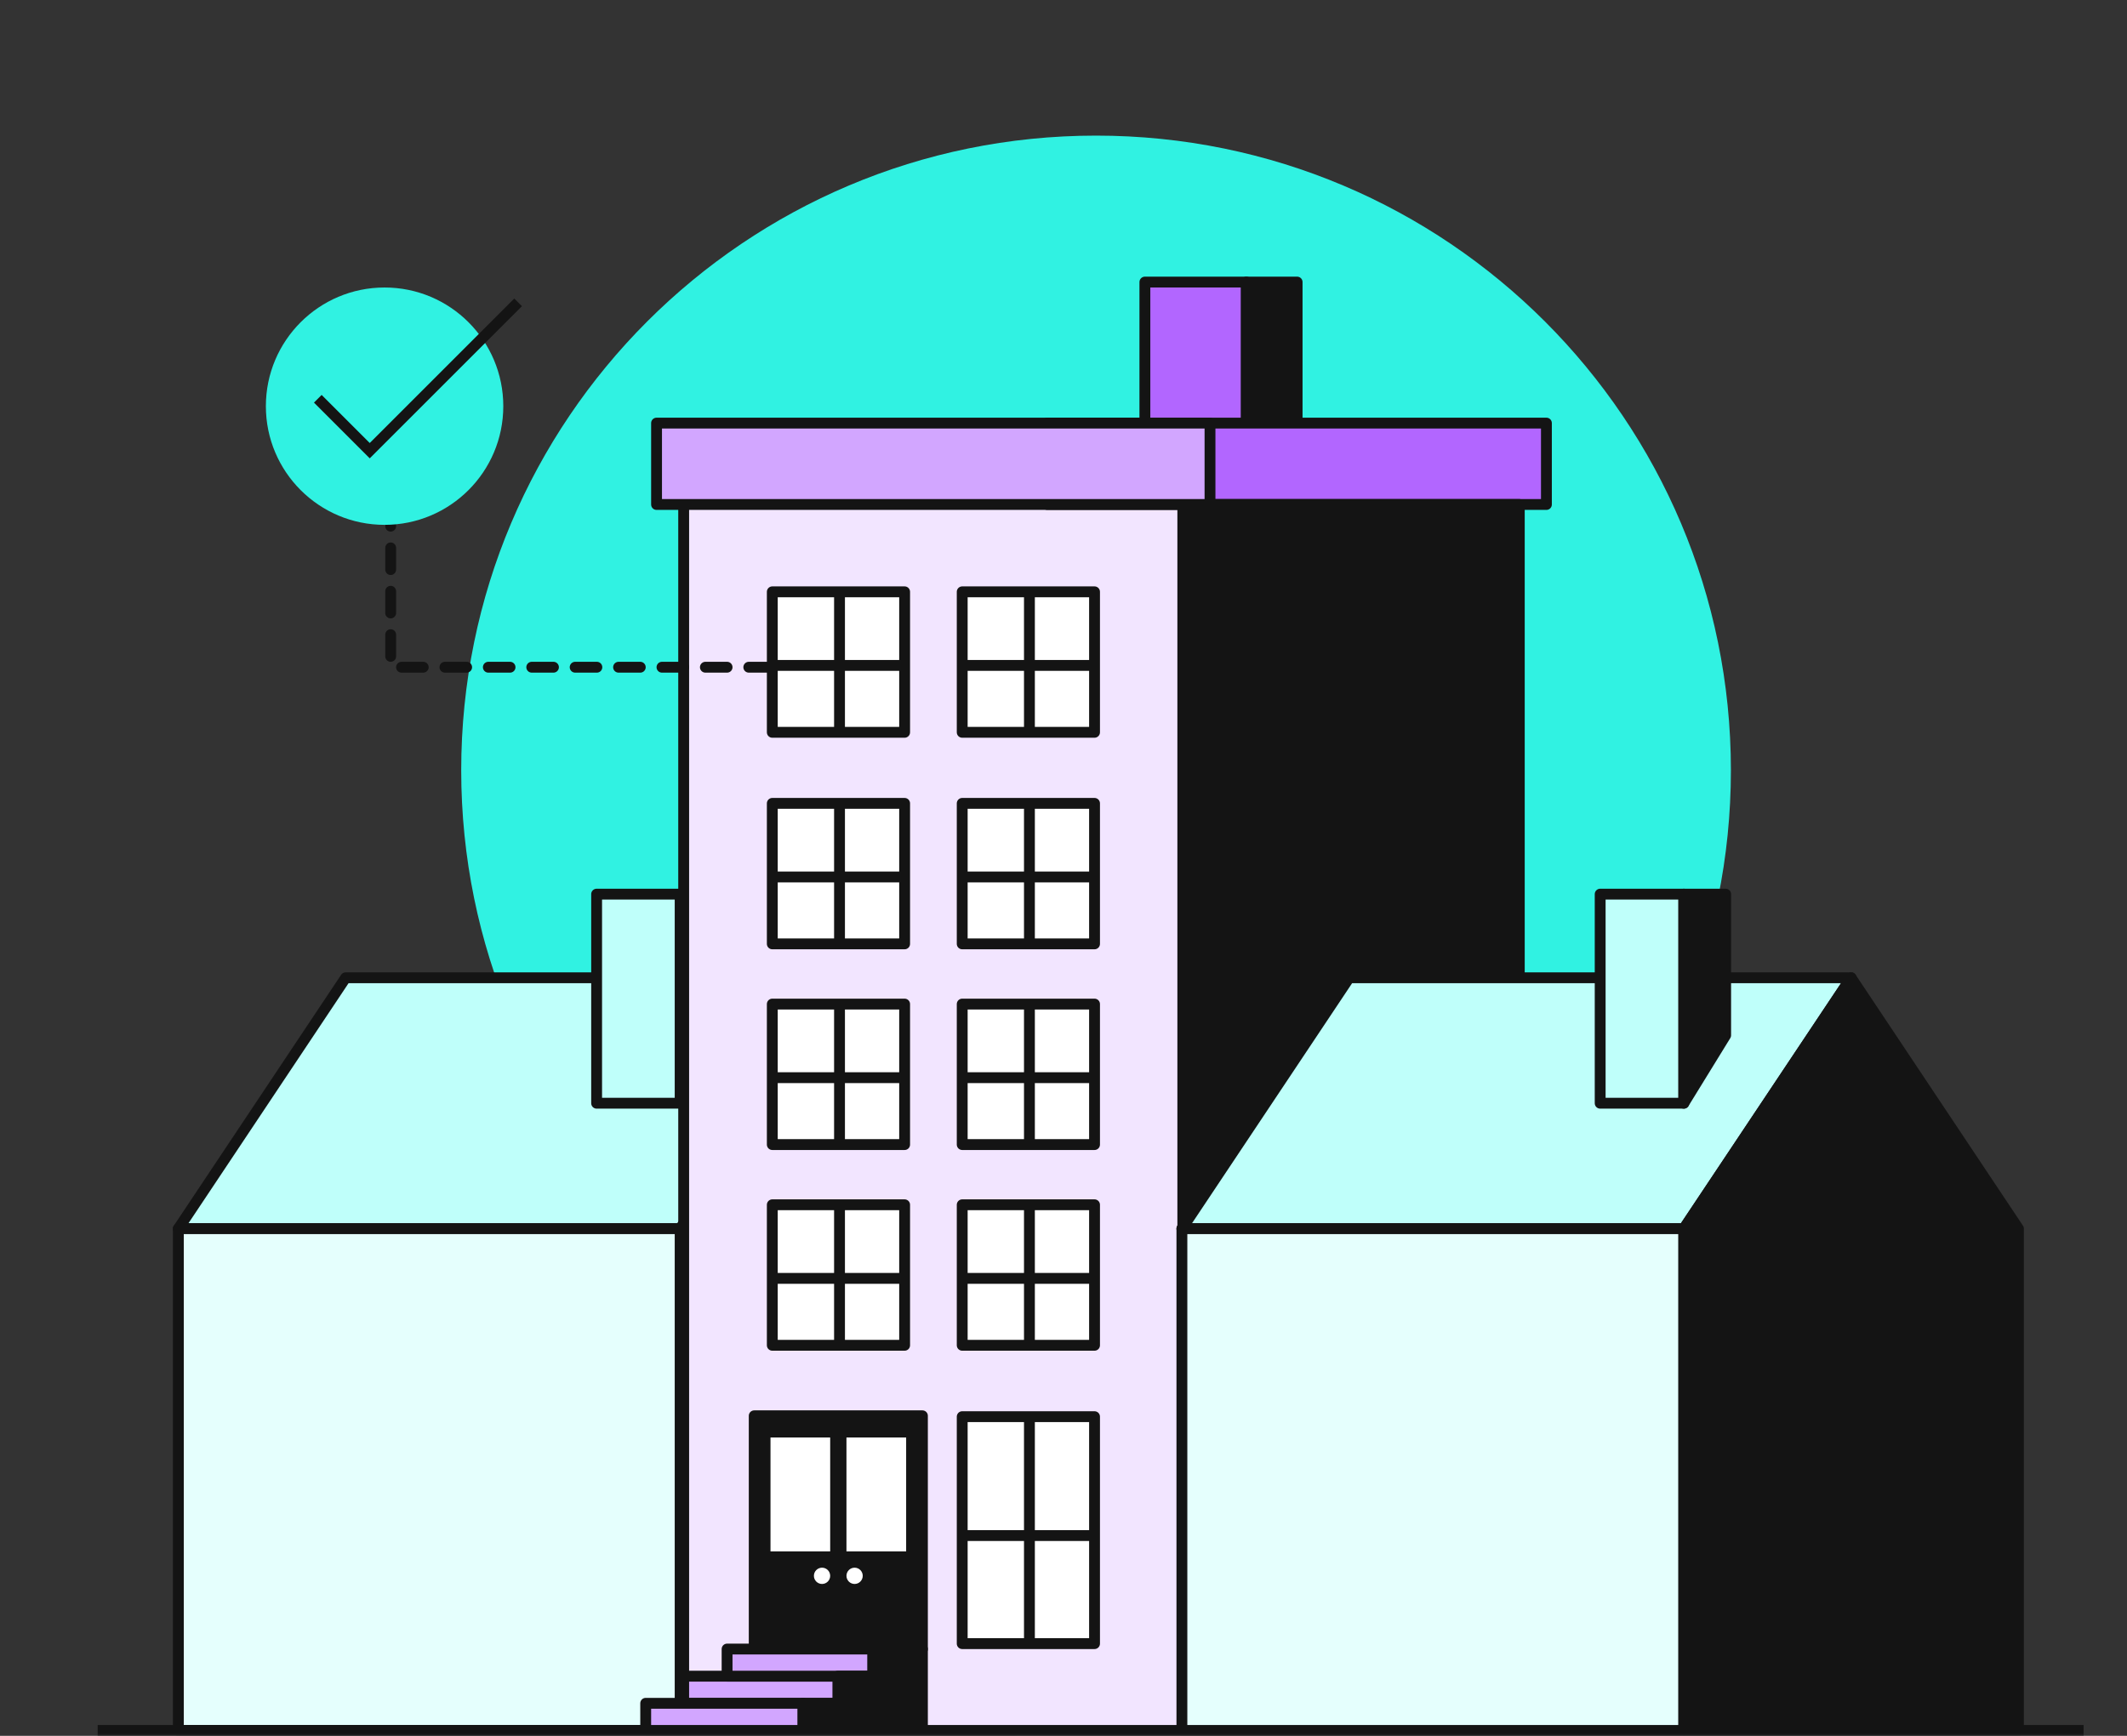 <svg width="392" height="320" viewBox="0 0 392 320" fill="none" xmlns="http://www.w3.org/2000/svg">
<rect x="0" y="0" width="392" height="320" fill="#333333" stroke="none"/>
<g clip-path="url(#clip0_139_8285)">
<g clip-path="url(#clip1_139_8285)">
<mask id="mask0_139_8285" style="mask-type:luminance" maskUnits="userSpaceOnUse" x="3" y="0" width="392" height="320">
<path d="M395 0H3V320H395V0Z" fill="white"/>
</mask>
<g mask="url(#mask0_139_8285)">
<path d="M202 259C266.617 259 319 206.617 319 142C319 77.383 266.617 25 202 25C137.383 25 85 77.383 85 142C85 206.617 137.383 259 202 259Z" fill="#30F2E2"/>
<path d="M63.703 180.251L32.867 226.501H125.372L156.207 180.251H63.703Z" fill="#BFFFFA" stroke="#141414" stroke-width="2" stroke-linejoin="round"/>
<path d="M125.373 226.502H32.87V319.005H125.373V226.502Z" fill="#E5FFFD" stroke="#141414" stroke-width="2" stroke-linejoin="round"/>
<path d="M109.956 164.834H125.373V203.377H109.956V164.834Z" fill="#BFFFFA" stroke="#141414" stroke-width="2" stroke-linejoin="round"/>
<path d="M125.373 164.834H133.082V190.85L125.373 203.377V164.834Z" fill="#141414" stroke="#141414" stroke-width="2" stroke-linejoin="round"/>
<path d="M156.207 180.251L125.373 226.503V319.006H187.042V226.503L156.207 180.251Z" fill="#141414" stroke="#141414" stroke-width="2" stroke-linejoin="round"/>
<path d="M18 319H384" stroke="#141414" stroke-width="2"/>
<path d="M211 52H229.703V98.758H211V52Z" fill="#B266FF" stroke="#141414" stroke-width="2" stroke-linejoin="round"/>
<path d="M229.704 52H239.055V83.561L229.704 98.758V52Z" fill="#141414" stroke="#141414" stroke-width="2" stroke-linejoin="round"/>
<path d="M218 86H126V319H218V86Z" fill="#F2E5FF" stroke="#141414" stroke-width="2" stroke-linejoin="round"/>
<path d="M285 78H193V93H285V78Z" fill="#B266FF" stroke="#141414" stroke-width="2" stroke-linejoin="round"/>
<path d="M139 261H170V304H139V261Z" fill="#141414" stroke="#141414" stroke-width="2" stroke-linejoin="round"/>
<path d="M155 309H126V314H155V309Z" fill="#D2A6FF" stroke="#141414" stroke-width="2" stroke-linejoin="round"/>
<path d="M163 304H134V309H163V304Z" fill="#D2A6FF" stroke="#141414" stroke-width="2" stroke-linejoin="round"/>
<path d="M148 314H119V319H148V314Z" fill="#D2A6FF" stroke="#141414" stroke-width="2" stroke-linejoin="round"/>
<path fill-rule="evenodd" clip-rule="evenodd" d="M160.833 304H170V309H160.833V304ZM163.583 309H170V314V319H148V314H154.417V309H163.583Z" fill="#141414"/>
<path d="M170 304H171C171 303.448 170.552 303 170 303V304ZM160.833 304V303C160.281 303 159.833 303.448 159.833 304H160.833ZM170 309V310C170.552 310 171 309.552 171 309H170ZM160.833 309H159.833C159.833 309.552 160.281 310 160.833 310V309ZM170 309H171C171 308.448 170.552 308 170 308V309ZM170 314H169C169 314.553 169.448 315 170 315V314ZM170 314H171C171 313.448 170.552 313 170 313V314ZM170 319V320C170.552 320 171 319.553 171 319H170ZM148 319H147C147 319.553 147.448 320 148 320V319ZM148 314V313C147.448 313 147 313.448 147 314H148ZM154.417 314V315C154.969 315 155.417 314.553 155.417 314H154.417ZM154.417 309V308C153.864 308 153.417 308.448 153.417 309H154.417ZM170 303H160.833V305H170V303ZM171 309V304H169V309H171ZM160.833 310H170V308H160.833V310ZM159.833 304V309H161.833V304H159.833ZM170 308H163.583V310H170V308ZM171 314V309H169V314H171ZM171 319V314H169V319H171ZM148 320H170V318H148V320ZM147 314V319H149V314H147ZM154.417 313H148V315H154.417V313ZM153.417 309V314H155.417V309H153.417ZM163.583 308H154.417V310H163.583V308Z" fill="#141414"/>
<path d="M280 319V93H218V319H280Z" fill="#141414" stroke="#141414" stroke-width="2" stroke-linejoin="round"/>
<path d="M166.72 222.1H142.333V248H166.72V222.1Z" fill="white" stroke="#141414" stroke-width="2" stroke-linejoin="round"/>
<path d="M154.72 222V247.9" stroke="#141414" stroke-width="2"/>
<path d="M166.347 235.667H142" stroke="#141414" stroke-width="2"/>
<path d="M166.72 185.1H142.333V211H166.72V185.1Z" fill="white" stroke="#141414" stroke-width="2" stroke-linejoin="round"/>
<path d="M154.72 185V210.9" stroke="#141414" stroke-width="2"/>
<path d="M166.347 198.667H142" stroke="#141414" stroke-width="2"/>
<path d="M166.72 109.1H142.333V135H166.72V109.1Z" fill="white" stroke="#141414" stroke-width="2" stroke-linejoin="round"/>
<path d="M154.72 109V134.9" stroke="#141414" stroke-width="2"/>
<path d="M166.347 122.667H142" stroke="#141414" stroke-width="2"/>
<path d="M201.72 222.1H177.333V248H201.72V222.1Z" fill="white" stroke="#141414" stroke-width="2" stroke-linejoin="round"/>
<path d="M189.72 222V247.9" stroke="#141414" stroke-width="2"/>
<path d="M201.347 235.667H177" stroke="#141414" stroke-width="2"/>
<path d="M201.72 261.161H177.333V303H201.72V261.161Z" fill="white" stroke="#141414" stroke-width="2" stroke-linejoin="round"/>
<path d="M189.72 261V302.839" stroke="#141414" stroke-width="2"/>
<path d="M201.347 283.077H177" stroke="#141414" stroke-width="2"/>
<path d="M201.72 185.1H177.333V211H201.72V185.1Z" fill="white" stroke="#141414" stroke-width="2" stroke-linejoin="round"/>
<path d="M189.72 185V210.9" stroke="#141414" stroke-width="2"/>
<path d="M201.347 198.667H177" stroke="#141414" stroke-width="2"/>
<path d="M201.72 148.1H177.333V174H201.72V148.1Z" fill="white" stroke="#141414" stroke-width="2" stroke-linejoin="round"/>
<path d="M189.72 148V173.9" stroke="#141414" stroke-width="2"/>
<path d="M201.347 161.667H177" stroke="#141414" stroke-width="2"/>
<path d="M201.72 109.1H177.333V135H201.72V109.1Z" fill="white" stroke="#141414" stroke-width="2" stroke-linejoin="round"/>
<path d="M189.72 109V134.9" stroke="#141414" stroke-width="2"/>
<path d="M201.347 122.667H177" stroke="#141414" stroke-width="2"/>
<path d="M223 78H121V93H223V78Z" fill="#D2A6FF" stroke="#141414" stroke-width="2" stroke-linejoin="round"/>
<path d="M166.72 148.1H142.333V174H166.72V148.1Z" fill="white" stroke="#141414" stroke-width="2" stroke-linejoin="round"/>
<path d="M154.72 148V173.9" stroke="#141414" stroke-width="2"/>
<path d="M166.347 161.667H142" stroke="#141414" stroke-width="2"/>
<path d="M248.655 180.251L217.818 226.501H310.323L341.158 180.251H248.655Z" fill="#BFFFFA" stroke="#141414" stroke-width="2" stroke-linejoin="round"/>
<path d="M310.324 226.502H217.821V319.005H310.324V226.502Z" fill="#E5FFFD" stroke="#141414" stroke-width="2" stroke-linejoin="round"/>
<path d="M294.907 164.834H310.324V203.377H294.907V164.834Z" fill="#BFFFFA" stroke="#141414" stroke-width="2" stroke-linejoin="round"/>
<path d="M310.325 164.834H318.033V190.85L310.325 203.377V164.834Z" fill="#141414" stroke="#141414" stroke-width="2" stroke-linejoin="round"/>
<path d="M341.158 180.251L310.324 226.503V319.006H371.993V226.503L341.158 180.251Z" fill="#141414" stroke="#141414" stroke-width="2" stroke-linejoin="round"/>
<path d="M153 265H142V286H153V265Z" fill="white"/>
<path d="M167 265H156V286H167V265Z" fill="white"/>
<path d="M151.5 292C152.328 292 153 291.328 153 290.5C153 289.672 152.328 289 151.5 289C150.672 289 150 289.672 150 290.5C150 291.328 150.672 292 151.5 292Z" fill="white"/>
<path d="M157.5 292C158.328 292 159 291.328 159 290.5C159 289.672 158.328 289 157.5 289C156.672 289 156 289.672 156 290.5C156 291.328 156.672 292 157.5 292Z" fill="white"/>
<path d="M142 123H72V96" stroke="#141414" stroke-width="2" stroke-linecap="round" stroke-linejoin="round" stroke-dasharray="4 4"/>
<path d="M70.877 96.755C82.96 96.755 92.755 86.96 92.755 74.877C92.755 62.795 82.96 53 70.877 53C58.795 53 49 62.795 49 74.877C49 86.96 58.795 96.755 70.877 96.755Z" fill="#30F2E2"/>
<path d="M58.57 73.511L68.141 83.082L95.488 55.736" stroke="#141414" stroke-width="2"/>
</g>
</g>
</g>
<defs>
<clipPath id="clip0_139_8285">
<rect width="392" height="320" fill="white"/>
</clipPath>
<clipPath id="clip1_139_8285">
<rect width="392" height="320" fill="white" transform="translate(3)"/>
</clipPath>
</defs>
</svg>
